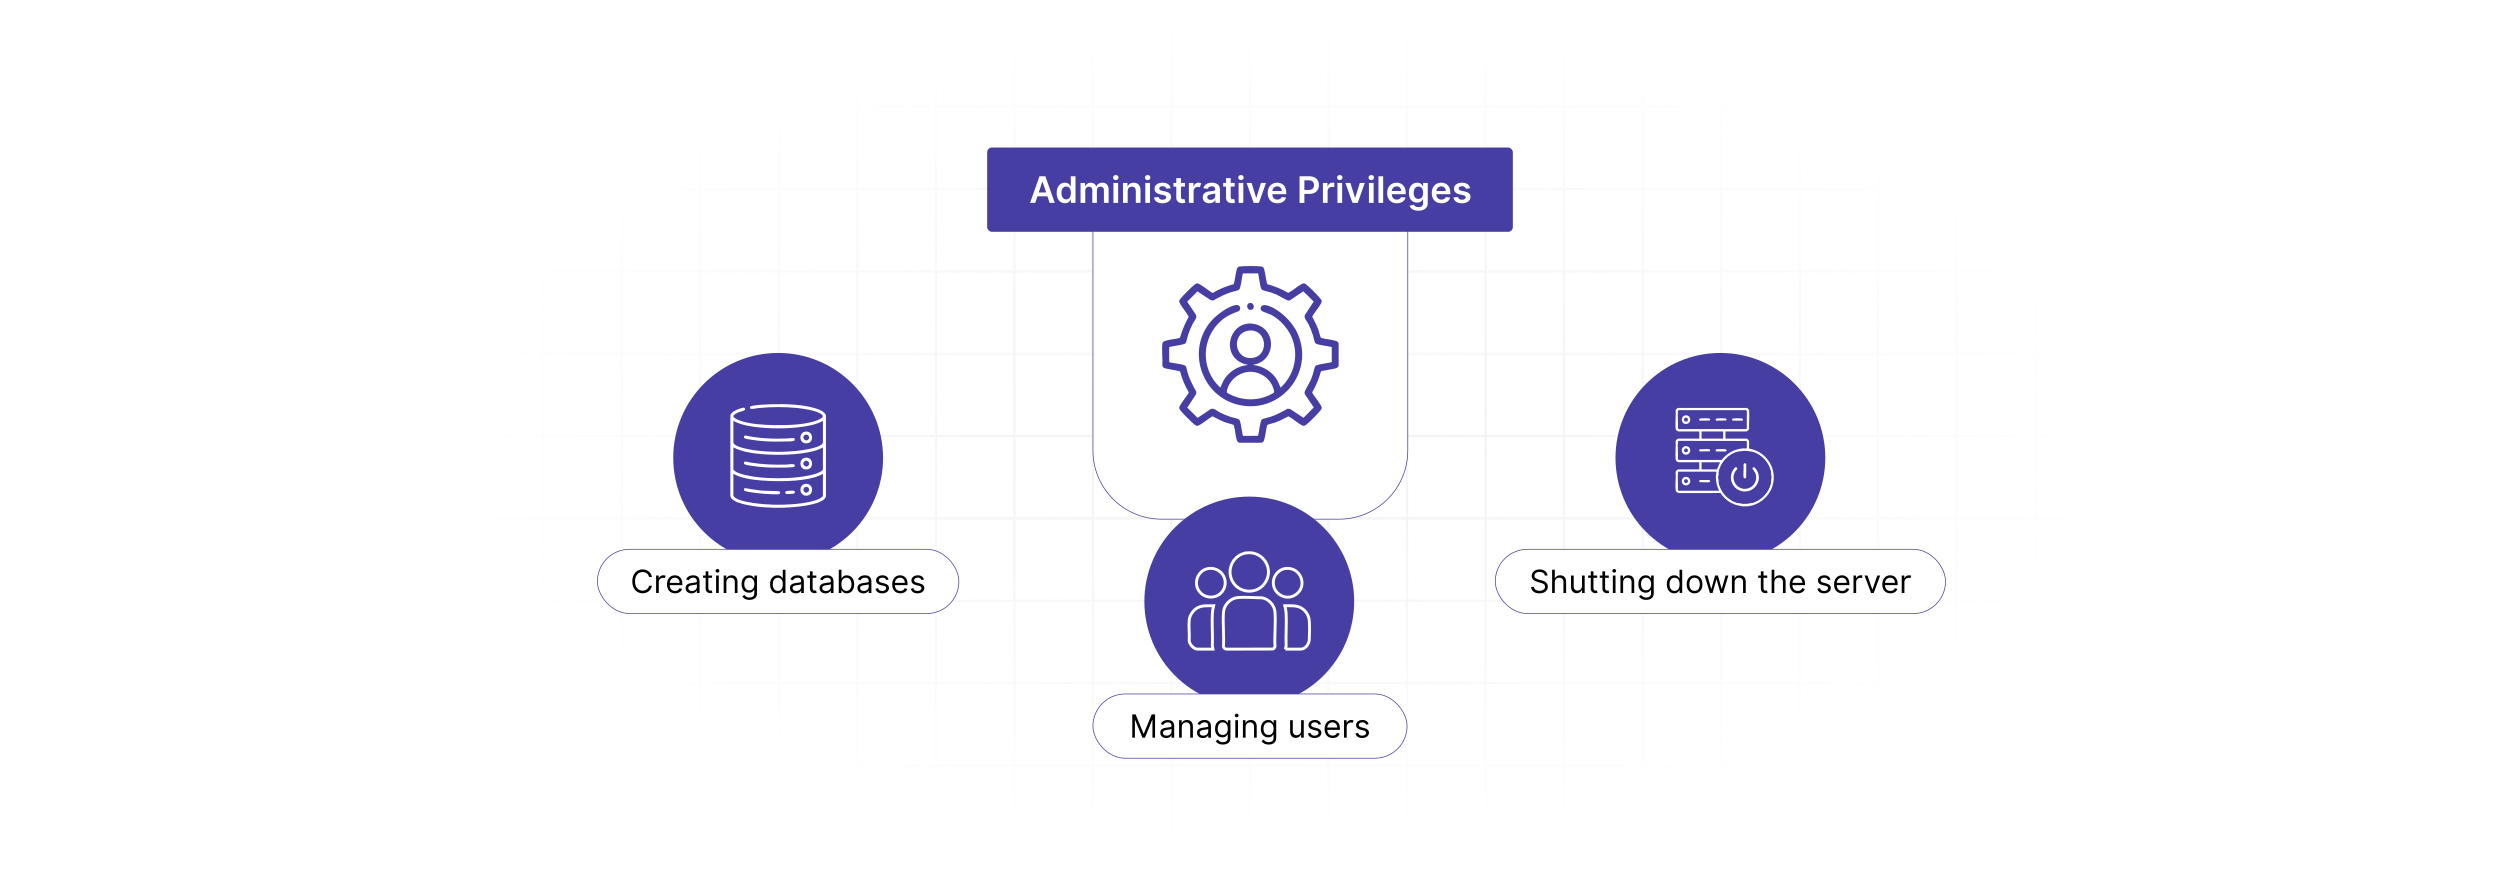 <?xml version="1.0" encoding="UTF-8"?>
<svg id="Layer_1" data-name="Layer 1" xmlns="http://www.w3.org/2000/svg" xmlns:xlink="http://www.w3.org/1999/xlink" viewBox="0 0 860 300">
  <defs>
    <filter id="luminosity-invert" x="39.647" y="-.272" width="782.115" height="300.272" color-interpolation-filters="sRGB" filterUnits="userSpaceOnUse">
      <feColorMatrix result="cm" values="-1 0 0 0 1 0 -1 0 0 1 0 0 -1 0 1 0 0 0 1 0"/>
    </filter>
    <radialGradient id="radial-gradient" cx="439.235" cy="148.479" fx="439.235" fy="148.479" r="298.487" gradientTransform="translate(0 74.962) scale(1 .495)" gradientUnits="userSpaceOnUse">
      <stop offset=".123" stop-color="#000" stop-opacity=".95"/>
      <stop offset="1" stop-color="#000" stop-opacity="0"/>
    </radialGradient>
    <mask id="mask" x="39.647" y="-.272" width="782.115" height="300.272" maskUnits="userSpaceOnUse">
      <g filter="url(#luminosity-invert)">
        <rect x="39.647" y="-.272" width="782.115" height="300.272" fill="url(#radial-gradient)"/>
      </g>
    </mask>
  </defs>
  <rect x="0" y="0" width="860" height="300" fill="#fff"/>
  <g mask="url(#mask)">
    <g opacity=".4">
      <path d="M808.41,291.922H51.59V8.078h756.819v283.845ZM52.09,291.422h755.819V8.578H52.09v282.845Z" fill="#e6e6e6" stroke="#d6d6d6" stroke-miterlimit="10" stroke-width=".25"/>
      <rect x="51.84" y="36.413" width="756.319" height=".5" fill="#e6e6e6" stroke="#d6d6d6" stroke-miterlimit="10" stroke-width=".25"/>
      <rect x="51.84" y="64.747" width="756.319" height=".5" fill="#e6e6e6" stroke="#d6d6d6" stroke-miterlimit="10" stroke-width=".25"/>
      <rect x="51.84" y="93.082" width="756.319" height=".5" fill="#e6e6e6" stroke="#d6d6d6" stroke-miterlimit="10" stroke-width=".25"/>
      <rect x="51.84" y="121.415" width="756.319" height=".5" fill="none" stroke="#d6d6d6" stroke-miterlimit="10" stroke-width=".25"/>
      <rect x="51.84" y="149.75" width="756.319" height=".5" fill="#e6e6e6" stroke="#d6d6d6" stroke-miterlimit="10" stroke-width=".25"/>
      <rect x="51.84" y="178.084" width="756.319" height=".5" fill="#e6e6e6" stroke="#d6d6d6" stroke-miterlimit="10" stroke-width=".25"/>
      <rect x="51.84" y="206.418" width="756.319" height=".5" fill="#e6e6e6" stroke="#d6d6d6" stroke-miterlimit="10" stroke-width=".25"/>
      <rect x="51.84" y="234.753" width="756.319" height=".5" fill="#e6e6e6" stroke="#d6d6d6" stroke-miterlimit="10" stroke-width=".25"/>
      <rect x="51.84" y="263.087" width="756.319" height=".5" fill="#e6e6e6" stroke="#d6d6d6" stroke-miterlimit="10" stroke-width=".25"/>
      <rect x="780.898" y="8.328" width=".5" height="283.345" fill="#e6e6e6" stroke="#d6d6d6" stroke-miterlimit="10" stroke-width=".25"/>
      <rect x="753.887" y="8.328" width=".5" height="283.345" fill="#e6e6e6" stroke="#d6d6d6" stroke-miterlimit="10" stroke-width=".25"/>
      <rect x="726.875" y="8.328" width=".5" height="283.345" fill="#e6e6e6" stroke="#d6d6d6" stroke-miterlimit="10" stroke-width=".25"/>
      <rect x="699.864" y="8.328" width=".5" height="283.345" fill="#e6e6e6" stroke="#d6d6d6" stroke-miterlimit="10" stroke-width=".25"/>
      <rect x="672.852" y="8.328" width=".5" height="283.345" fill="#e6e6e6" stroke="#d6d6d6" stroke-miterlimit="10" stroke-width=".25"/>
      <rect x="645.841" y="8.328" width=".5" height="283.345" fill="#e6e6e6" stroke="#d6d6d6" stroke-miterlimit="10" stroke-width=".25"/>
      <rect x="618.83" y="8.328" width=".5" height="283.345" fill="#e6e6e6" stroke="#d6d6d6" stroke-miterlimit="10" stroke-width=".25"/>
      <rect x="591.818" y="8.328" width=".5" height="283.345" fill="#e6e6e6" stroke="#d6d6d6" stroke-miterlimit="10" stroke-width=".25"/>
      <rect x="564.807" y="8.328" width=".5" height="283.345" fill="#e6e6e6" stroke="#d6d6d6" stroke-miterlimit="10" stroke-width=".25"/>
      <rect x="537.795" y="8.328" width=".5" height="283.345" fill="#e6e6e6" stroke="#d6d6d6" stroke-miterlimit="10" stroke-width=".25"/>
      <rect x="510.784" y="8.328" width=".5" height="283.345" fill="#e6e6e6" stroke="#d6d6d6" stroke-miterlimit="10" stroke-width=".25"/>
      <rect x="483.772" y="8.328" width=".5" height="283.345" fill="#e6e6e6" stroke="#d6d6d6" stroke-miterlimit="10" stroke-width=".25"/>
      <rect x="456.761" y="8.328" width=".5" height="283.345" fill="#e6e6e6" stroke="#d6d6d6" stroke-miterlimit="10" stroke-width=".25"/>
      <rect x="429.75" y="8.328" width=".5" height="283.345" fill="#e6e6e6" stroke="#d6d6d6" stroke-miterlimit="10" stroke-width=".25"/>
      <rect x="402.738" y="8.328" width=".5" height="283.345" fill="#e6e6e6" stroke="#d6d6d6" stroke-miterlimit="10" stroke-width=".25"/>
      <rect x="375.727" y="8.328" width=".5" height="283.345" fill="#e6e6e6" stroke="#d6d6d6" stroke-miterlimit="10" stroke-width=".25"/>
      <rect x="348.716" y="8.328" width=".5" height="283.345" fill="#e6e6e6" stroke="#d6d6d6" stroke-miterlimit="10" stroke-width=".25"/>
      <rect x="321.704" y="8.328" width=".5" height="283.345" fill="#e6e6e6" stroke="#d6d6d6" stroke-miterlimit="10" stroke-width=".25"/>
      <rect x="294.693" y="8.328" width=".5" height="283.345" fill="#e6e6e6" stroke="#d6d6d6" stroke-miterlimit="10" stroke-width=".25"/>
      <rect x="267.682" y="8.328" width=".5" height="283.345" fill="#e6e6e6" stroke="#d6d6d6" stroke-miterlimit="10" stroke-width=".25"/>
      <rect x="240.67" y="8.328" width=".5" height="283.345" fill="#e6e6e6" stroke="#d6d6d6" stroke-miterlimit="10" stroke-width=".25"/>
      <rect x="213.659" y="8.328" width=".5" height="283.345" fill="#e6e6e6" stroke="#d6d6d6" stroke-miterlimit="10" stroke-width=".25"/>
      <rect x="186.648" y="8.328" width=".5" height="283.345" fill="#e6e6e6" stroke="#d6d6d6" stroke-miterlimit="10" stroke-width=".25"/>
      <rect x="159.636" y="8.328" width=".5" height="283.345" fill="#e6e6e6" stroke="#d6d6d6" stroke-miterlimit="10" stroke-width=".25"/>
      <rect x="132.625" y="8.328" width=".5" height="283.345" fill="#e6e6e6" stroke="#d6d6d6" stroke-miterlimit="10" stroke-width=".25"/>
      <rect x="105.613" y="8.328" width=".5" height="283.345" fill="#e6e6e6" stroke="#d6d6d6" stroke-miterlimit="10" stroke-width=".25"/>
      <rect x="78.602" y="8.328" width=".5" height="283.345" fill="#e6e6e6" stroke="#d6d6d6" stroke-miterlimit="10" stroke-width=".25"/>
    </g>
  </g>
  <path d="M375.977,65.247h108.295v89.766c0,13.01-10.562,23.572-23.572,23.572h-61.151c-13.01,0-23.572-10.562-23.572-23.572v-89.766h0Z" fill="#fff" stroke="#463ea2" stroke-miterlimit="10" stroke-width=".25"/>
  <g>
    <path d="M426.252,152.304c-.088-.17-.332-.167-.439-.273-.703-.698-.948-4.336-1.316-5.494-.053-.165-.042-.267-.208-.384-.249-.175-2.111-.615-2.63-.805-1.591-.583-3.063-1.379-4.571-2.139-1.469.812-2.865,2.103-4.306,2.913-.792.445-1.042.563-1.815-.033-1.067-.822-4-3.784-4.858-4.856-.736-.921-.503-1.178.047-2.091.795-1.321,1.881-2.618,2.712-3.932l.038-.317c-1.332-2.218-2.282-4.613-2.97-7.108-.184-.213-4.452-.843-5.184-1.095-.453-.155-.782-.405-.891-.886.112-2.349-.245-5.01-.035-7.322.067-.739.325-1.011,1.018-1.233,1.536-.492,3.454-.566,5.032-1.01.781-2.521,1.694-4.977,3.053-7.247-.744-1.521-2.088-2.92-2.912-4.386-.445-.792-.563-1.042.033-1.815.822-1.067,3.785-4,4.857-4.857.921-.736,1.178-.503,2.092.047,1.321.795,2.619,1.88,3.933,2.711l.318.038c2.218-1.335,4.615-2.277,7.109-2.969.283-.288.805-4.423,1.125-5.271.223-.59.555-.78,1.177-.837,1.667-.152,5.479-.179,7.117.003.66.073.924.411,1.118,1.015.251.782.818,4.834,1.069,5.09,2.529.686,4.928,1.68,7.189,2.993,1.522-.744,2.921-2.088,4.387-2.912.792-.445,1.042-.562,1.815.033,1.066.821,4.002,3.785,4.858,4.856.641.802.573,1.019.092,1.875-.81,1.441-2.101,2.837-2.913,4.306.76,1.507,1.556,2.979,2.14,4.57.19.519.63,2.381.806,2.63.117.167.219.156.384.208,1.213.386,4.718.585,5.495,1.316.105.098.103.354.273.439v7.818c-.245.415-.443.635-.919.799-.812.28-4.913.828-5.184,1.095-.676,2.495-1.643,4.889-2.97,7.108l.038.317c.831,1.314,1.916,2.611,2.712,3.932.55.913.783,1.171.047,2.091-.857,1.072-3.791,4.034-4.858,4.856-.773.596-1.023.478-1.815.033-1.441-.81-2.838-2.101-4.307-2.913-1.514.751-2.977,1.555-4.57,2.14-.519.19-2.381.63-2.63.805-.167.117-.156.219-.208.384-.369,1.158-.614,4.796-1.316,5.494-.107.106-.351.103-.439.273h-7.819ZM432.757,94.038h-5.189c-.396,1.057-.623,4.967-1.322,5.608-.393.361-2.174.653-2.808.864-2.172.723-4.057,1.722-6.038,2.847l-.829-.066-4.655-3.051-3.524,3.557,3.034,4.521c.489,1.1-.707,2.205-1.187,3.159-.609,1.21-1.121,2.495-1.55,3.78-.227.681-.518,2.554-.992,2.917-.691.531-5.426,1-5.5,1.273l.019,5.128c1.057.396,4.968.622,5.609,1.321.347.378.652,2.174.864,2.808.727,2.179,1.727,4.045,2.848,6.037l-.066.829-3.052,4.654,3.558,3.523,4.521-3.033c1.1-.489,2.206.707,3.16,1.187,1.197.603,2.509,1.126,3.781,1.55.679.226,2.544.505,2.918.992.531.691,1,5.425,1.273,5.499l5.128-.019c.396-1.057.623-4.967,1.322-5.608.393-.361,2.174-.653,2.808-.864,2.18-.726,4.046-1.727,6.038-2.847l.829.066,4.655,3.051,3.524-3.557-3.034-4.521c-.119-.173-.149-.368-.148-.574.001-.664,1.806-3.496,2.201-4.444.245-.588.481-1.31.685-1.921.226-.679.505-2.544.992-2.917.691-.531,5.426-1,5.5-1.273l-.013-5.134c-1.038-.328-5.011-.657-5.615-1.315-.361-.393-.653-2.174-.864-2.808-.425-1.277-.945-2.579-1.55-3.78-.448-.889-1.626-2.06-1.232-3.085l3.052-4.654-3.558-3.523-4.521,3.033c-.173.119-.369.149-.575.148-.634-.001-3.517-1.814-4.445-2.201-.588-.245-1.31-.481-1.922-.684-.679-.226-2.544-.505-2.918-.992-.579-.754-.966-5.271-1.212-5.48Z" fill="#463ea2"/>
    <path d="M429.332,125.533l-1.72-.47c-8.364-3.352-4.131-16.017,4.654-13.418,6.436,1.904,6.658,11.062.446,13.418l-1.72.47c3.532.368,6.748,2.328,8.472,5.448.422.764.668,1.595,1.064,2.369,5.645-5.172,6.707-13.715,2.288-20.053-1.375-1.973-3.335-3.819-5.467-4.958-.645-.344-3.091-1.149-3.331-1.408-.895-.965-.05-2.213,1.362-1.953,3.98.734,8.588,5.154,10.44,8.632,7.137,13.407-4.651,28.872-19.454,25.728-12.909-2.742-18.433-18.663-9.826-28.784,1.755-2.064,5.794-5.173,8.495-5.601,1.419-.225,2.043.941,1.21,2.038-2.173.795-4.189,1.632-5.973,3.149-7.113,6.048-7.37,16.91-.477,23.21.396-.774.642-1.605,1.064-2.369,1.724-3.12,4.94-5.079,8.472-5.448ZM429.661,113.723c-6.082.663-5.237,9.817.795,9.441,6.318-.395,5.522-10.129-.795-9.441ZM429.308,127.938c-3.126.318-5.988,2.591-6.999,5.558-.122.357-.433,1.304-.203,1.572.18.21,1.585.879,1.934,1.029,3.806,1.639,8.076,1.721,11.925.155.323-.132,2.143-1.014,2.263-1.174.212-.283-.052-1.043-.162-1.396-1.151-3.688-4.907-6.136-8.758-5.744Z" fill="#463ea2"/>
    <path d="M429.894,104.233c1.503-.305,2.022,1.998.538,2.326-1.531.339-1.997-2.03-.538-2.326Z" fill="#463ea2"/>
  </g>
  <circle cx="429.75" cy="206.918" r="36.087" fill="#463ea2"/>
  <circle cx="591.818" cy="157.502" r="36.087" fill="#463ea2"/>
  <circle cx="267.682" cy="157.502" r="36.087" fill="#463ea2"/>
  <g>
    <rect x="375.978" y="238.727" width="108.045" height="22.102" rx="11.051" ry="11.051" fill="#fff" stroke="#463ea2" stroke-miterlimit="10" stroke-width=".25"/>
    <g>
      <path d="M390.656,245.75l2.719,6.641h.094l2.719-6.641h1.156v8h-.906v-6.078h-.078l-2.5,6.078h-.875l-2.5-6.078h-.078v6.078h-.906v-8h1.156Z"/>
      <path d="M399.125,252.047c0-1.375,1.215-1.621,2.328-1.766,1.094-.141,1.547-.102,1.547-.547v-.031c0-.769-.418-1.219-1.266-1.219-.879,0-1.359.469-1.562.906l-.875-.312c.469-1.094,1.5-1.406,2.406-1.406.766,0,2.219.219,2.219,2.125v3.953h-.922v-.812h-.047c-.188.391-.734.953-1.781.953-1.141,0-2.047-.672-2.047-1.844ZM403,251.578v-.844c-.156.188-1.203.297-1.594.344-.719.094-1.359.312-1.359,1.016,0,.641.531.969,1.266.969,1.094,0,1.688-.734,1.688-1.484Z"/>
      <path d="M406.531,253.75h-.922v-6h.891v.938h.078c.281-.609.844-1.016,1.75-1.016,1.215,0,2.031.734,2.031,2.266v3.812h-.922v-3.75c0-.941-.519-1.5-1.375-1.5-.883,0-1.531.594-1.531,1.641v3.609Z"/>
      <path d="M411.766,252.047c0-1.375,1.215-1.621,2.328-1.766,1.094-.141,1.547-.102,1.547-.547v-.031c0-.769-.418-1.219-1.266-1.219-.879,0-1.359.469-1.562.906l-.875-.312c.469-1.094,1.5-1.406,2.406-1.406.766,0,2.219.219,2.219,2.125v3.953h-.922v-.812h-.047c-.188.391-.734.953-1.781.953-1.141,0-2.047-.672-2.047-1.844ZM415.641,251.578v-.844c-.156.188-1.203.297-1.594.344-.719.094-1.359.312-1.359,1.016,0,.641.531.969,1.266.969,1.094,0,1.688-.734,1.688-1.484Z"/>
      <path d="M418.219,254.922l.734-.516c.246.332.629.906,1.719.906.969,0,1.672-.453,1.672-1.453v-1.219h-.078c-.203.328-.578,1.016-1.75,1.016-1.453,0-2.547-1.062-2.547-2.938,0-1.844,1.047-3.047,2.562-3.047,1.172,0,1.547.719,1.75,1.031h.094v-.953h.891v6.172c0,1.547-1.156,2.203-2.594,2.203-1.34,0-2.078-.574-2.453-1.203ZM422.36,250.703c0-1.297-.594-2.203-1.719-2.203-1.172,0-1.75.984-1.75,2.203,0,1.25.594,2.125,1.75,2.125,1.109,0,1.719-.797,1.719-2.125Z"/>
      <path d="M424.766,246.125c0-.344.297-.625.656-.625s.656.281.656.625-.297.625-.656.625-.656-.281-.656-.625ZM424.953,247.75h.922v6h-.922v-6Z"/>
      <path d="M428.485,253.75h-.922v-6h.891v.938h.078c.281-.609.844-1.016,1.75-1.016,1.215,0,2.031.734,2.031,2.266v3.812h-.922v-3.75c0-.941-.519-1.5-1.375-1.5-.883,0-1.531.594-1.531,1.641v3.609Z"/>
      <path d="M433.969,254.922l.734-.516c.246.332.629.906,1.719.906.969,0,1.672-.453,1.672-1.453v-1.219h-.078c-.203.328-.578,1.016-1.75,1.016-1.453,0-2.547-1.062-2.547-2.938,0-1.844,1.047-3.047,2.562-3.047,1.172,0,1.547.719,1.75,1.031h.094v-.953h.891v6.172c0,1.547-1.156,2.203-2.594,2.203-1.34,0-2.078-.574-2.453-1.203ZM438.11,250.703c0-1.297-.594-2.203-1.719-2.203-1.172,0-1.75.984-1.75,2.203,0,1.25.594,2.125,1.75,2.125,1.109,0,1.719-.797,1.719-2.125Z"/>
      <path d="M447.578,247.75h.922v6h-.922v-1.016h-.062c-.281.609-.875,1.094-1.781,1.094-1.125,0-1.938-.734-1.938-2.266v-3.812h.922v3.75c0,.875.547,1.438,1.312,1.438.688,0,1.547-.516,1.547-1.641v-3.547Z"/>
      <path d="M453.61,249.328c-.16-.414-.492-.859-1.297-.859-.734,0-1.281.375-1.281.891,0,.461.32.699,1.031.875l.891.219c1.07.262,1.594.789,1.594,1.625,0,1.035-.949,1.797-2.344,1.797-1.227,0-2.066-.543-2.281-1.562l.875-.219c.164.644.637.969,1.391.969.859,0,1.406-.422,1.406-.938,0-.414-.285-.703-.891-.844l-1-.234c-1.102-.258-1.594-.812-1.594-1.641,0-1.016.938-1.734,2.203-1.734,1.188,0,1.836.57,2.125,1.422l-.828.234Z"/>
      <path d="M455.656,250.797c0-1.844,1.078-3.125,2.703-3.125,1.25,0,2.578.766,2.578,3v.391h-4.356c.043,1.285.789,1.984,1.871,1.984.723,0,1.266-.312,1.5-.938l.891.25c-.281.906-1.172,1.516-2.391,1.516-1.734,0-2.797-1.234-2.797-3.078ZM460,250.265c0-1.016-.641-1.766-1.641-1.766-1.055,0-1.715.832-1.777,1.766h3.418Z"/>
      <path d="M462.344,247.75h.891v.906h.062c.215-.594.836-1,1.562-1,.332,0,.578.086.766.219l-.312.781c-.129-.066-.301-.109-.531-.109-.875,0-1.516.598-1.516,1.406v3.797h-.922v-6Z"/>
      <path d="M469.985,249.328c-.16-.414-.492-.859-1.297-.859-.734,0-1.281.375-1.281.891,0,.461.32.699,1.031.875l.891.219c1.07.262,1.594.789,1.594,1.625,0,1.035-.949,1.797-2.344,1.797-1.227,0-2.066-.543-2.281-1.562l.875-.219c.164.644.637.969,1.391.969.859,0,1.406-.422,1.406-.938,0-.414-.285-.703-.891-.844l-1-.234c-1.102-.258-1.594-.812-1.594-1.641,0-1.016.938-1.734,2.203-1.734,1.188,0,1.836.57,2.125,1.422l-.828.234Z"/>
    </g>
  </g>
  <g>
    <rect x="205.51" y="188.96" width="124.344" height="22.102" rx="11.051" ry="11.051" fill="#fff" stroke="#463ea2" stroke-miterlimit="10" stroke-width=".25"/>
    <g>
      <path d="M223.291,198.483c-.234-1.109-1.188-1.703-2.25-1.703-1.453,0-2.594,1.125-2.594,3.203s1.141,3.203,2.594,3.203c1.062,0,2.016-.594,2.25-1.703h.969c-.297,1.641-1.609,2.609-3.219,2.609-2.047,0-3.531-1.578-3.531-4.109s1.484-4.109,3.531-4.109c1.609,0,2.922.969,3.219,2.609h-.969Z"/>
      <path d="M225.697,197.983h.891v.906h.062c.215-.594.836-1,1.562-1,.332,0,.578.086.766.219l-.312.781c-.129-.066-.301-.109-.531-.109-.875,0-1.516.598-1.516,1.406v3.797h-.922v-6Z"/>
      <path d="M229.447,201.029c0-1.844,1.078-3.125,2.703-3.125,1.25,0,2.578.766,2.578,3v.391h-4.356c.043,1.285.789,1.984,1.871,1.984.723,0,1.266-.312,1.5-.938l.891.25c-.281.906-1.172,1.516-2.391,1.516-1.734,0-2.797-1.234-2.797-3.078ZM233.791,200.498c0-1.016-.641-1.766-1.641-1.766-1.055,0-1.715.832-1.777,1.766h3.418Z"/>
      <path d="M235.854,202.279c0-1.375,1.215-1.621,2.328-1.766,1.094-.141,1.547-.102,1.547-.547v-.031c0-.769-.418-1.219-1.266-1.219-.879,0-1.359.469-1.562.906l-.875-.312c.469-1.094,1.5-1.406,2.406-1.406.766,0,2.219.219,2.219,2.125v3.953h-.922v-.812h-.047c-.188.391-.734.953-1.781.953-1.141,0-2.047-.672-2.047-1.844ZM239.729,201.811v-.844c-.156.188-1.203.297-1.594.344-.719.094-1.359.312-1.359,1.016,0,.641.531.969,1.266.969,1.094,0,1.688-.734,1.688-1.484Z"/>
      <path d="M244.947,198.764h-1.281v3.5c0,.781.391.906.797.906.203,0,.328-.031.406-.047l.188.828c-.125.047-.344.109-.688.109-.781,0-1.625-.5-1.625-1.547v-3.75h-.906v-.781h.906v-1.438h.922v1.438h1.281v.781Z"/>
      <path d="M246.151,196.358c0-.344.297-.625.656-.625s.656.281.656.625-.297.625-.656.625-.656-.281-.656-.625ZM246.338,197.983h.922v6h-.922v-6Z"/>
      <path d="M249.869,203.983h-.922v-6h.891v.938h.078c.281-.609.844-1.016,1.75-1.016,1.215,0,2.031.734,2.031,2.266v3.812h-.922v-3.75c0-.941-.519-1.5-1.375-1.5-.883,0-1.531.594-1.531,1.641v3.609Z"/>
      <path d="M255.354,205.154l.734-.516c.246.332.629.906,1.719.906.969,0,1.672-.453,1.672-1.453v-1.219h-.078c-.203.328-.578,1.016-1.75,1.016-1.453,0-2.547-1.062-2.547-2.938,0-1.844,1.047-3.047,2.562-3.047,1.172,0,1.547.719,1.75,1.031h.094v-.953h.891v6.172c0,1.547-1.156,2.203-2.594,2.203-1.34,0-2.078-.574-2.453-1.203ZM259.494,200.936c0-1.297-.594-2.203-1.719-2.203-1.172,0-1.75.984-1.75,2.203,0,1.25.594,2.125,1.75,2.125,1.109,0,1.719-.797,1.719-2.125Z"/>
      <path d="M264.901,200.998c0-1.891,1.047-3.094,2.562-3.094,1.172,0,1.531.719,1.734,1.031h.078v-2.953h.922v8h-.891v-.922h-.109c-.203.328-.594,1.047-1.75,1.047-1.5,0-2.547-1.203-2.547-3.109ZM269.291,200.983c0-1.344-.594-2.25-1.719-2.25-1.172,0-1.75.984-1.75,2.25,0,1.281.594,2.297,1.75,2.297,1.109,0,1.719-.938,1.719-2.297Z"/>
      <path d="M271.729,202.279c0-1.375,1.215-1.621,2.328-1.766,1.094-.141,1.547-.102,1.547-.547v-.031c0-.769-.418-1.219-1.266-1.219-.879,0-1.359.469-1.562.906l-.875-.312c.469-1.094,1.5-1.406,2.406-1.406.766,0,2.219.219,2.219,2.125v3.953h-.922v-.812h-.047c-.188.391-.734.953-1.781.953-1.141,0-2.047-.672-2.047-1.844ZM275.604,201.811v-.844c-.156.188-1.203.297-1.594.344-.719.094-1.359.312-1.359,1.016,0,.641.531.969,1.266.969,1.094,0,1.688-.734,1.688-1.484Z"/>
      <path d="M280.822,198.764h-1.281v3.5c0,.781.391.906.797.906.203,0,.328-.031.406-.047l.188.828c-.125.047-.344.109-.688.109-.781,0-1.625-.5-1.625-1.547v-3.75h-.906v-.781h.906v-1.438h.922v1.438h1.281v.781Z"/>
      <path d="M281.932,202.279c0-1.375,1.215-1.621,2.328-1.766,1.094-.141,1.547-.102,1.547-.547v-.031c0-.769-.418-1.219-1.266-1.219-.879,0-1.359.469-1.562.906l-.875-.312c.469-1.094,1.5-1.406,2.406-1.406.766,0,2.219.219,2.219,2.125v3.953h-.922v-.812h-.047c-.188.391-.734.953-1.781.953-1.141,0-2.047-.672-2.047-1.844ZM285.807,201.811v-.844c-.156.188-1.203.297-1.594.344-.719.094-1.359.312-1.359,1.016,0,.641.531.969,1.266.969,1.094,0,1.688-.734,1.688-1.484Z"/>
      <path d="M288.541,195.983h.922v2.953h.078c.203-.312.562-1.031,1.734-1.031,1.516,0,2.562,1.203,2.562,3.094,0,1.906-1.047,3.109-2.547,3.109-1.156,0-1.547-.719-1.75-1.047h-.109v.922h-.891v-8ZM291.166,203.279c1.156,0,1.75-1.016,1.75-2.297,0-1.266-.578-2.25-1.75-2.25-1.125,0-1.719.906-1.719,2.25,0,1.359.609,2.297,1.719,2.297Z"/>
      <path d="M294.963,202.279c0-1.375,1.215-1.621,2.328-1.766,1.094-.141,1.547-.102,1.547-.547v-.031c0-.769-.418-1.219-1.266-1.219-.879,0-1.359.469-1.562.906l-.875-.312c.469-1.094,1.5-1.406,2.406-1.406.766,0,2.219.219,2.219,2.125v3.953h-.922v-.812h-.047c-.188.391-.734.953-1.781.953-1.141,0-2.047-.672-2.047-1.844ZM298.838,201.811v-.844c-.156.188-1.203.297-1.594.344-.719.094-1.359.312-1.359,1.016,0,.641.531.969,1.266.969,1.094,0,1.688-.734,1.688-1.484Z"/>
      <path d="M304.869,199.561c-.16-.414-.492-.859-1.297-.859-.734,0-1.281.375-1.281.891,0,.461.32.699,1.031.875l.891.219c1.07.262,1.594.789,1.594,1.625,0,1.035-.949,1.797-2.344,1.797-1.227,0-2.066-.543-2.281-1.562l.875-.219c.164.644.637.969,1.391.969.859,0,1.406-.422,1.406-.938,0-.414-.285-.703-.891-.844l-1-.234c-1.102-.258-1.594-.812-1.594-1.641,0-1.016.938-1.734,2.203-1.734,1.188,0,1.836.57,2.125,1.422l-.828.234Z"/>
      <path d="M306.916,201.029c0-1.844,1.078-3.125,2.703-3.125,1.25,0,2.578.766,2.578,3v.391h-4.356c.043,1.285.789,1.984,1.871,1.984.723,0,1.266-.312,1.5-.938l.891.25c-.281.906-1.172,1.516-2.391,1.516-1.734,0-2.797-1.234-2.797-3.078ZM311.26,200.498c0-1.016-.641-1.766-1.641-1.766-1.055,0-1.715.832-1.777,1.766h3.418Z"/>
      <path d="M317.026,199.561c-.16-.414-.492-.859-1.297-.859-.734,0-1.281.375-1.281.891,0,.461.32.699,1.031.875l.891.219c1.07.262,1.594.789,1.594,1.625,0,1.035-.949,1.797-2.344,1.797-1.227,0-2.066-.543-2.281-1.562l.875-.219c.164.644.637.969,1.391.969.859,0,1.406-.422,1.406-.938,0-.414-.285-.703-.891-.844l-1-.234c-1.102-.258-1.594-.812-1.594-1.641,0-1.016.938-1.734,2.203-1.734,1.188,0,1.836.57,2.125,1.422l-.828.234Z"/>
    </g>
  </g>
  <g>
    <rect x="514.379" y="188.96" width="154.878" height="22.102" rx="11.051" ry="11.051" fill="#fff" stroke="#463ea2" stroke-miterlimit="10" stroke-width=".25"/>
    <g>
      <path d="M529.615,196.733c-1.062,0-1.766.562-1.766,1.328,0,.859.953,1.172,1.547,1.328l.812.219c.828.219,2.25.703,2.25,2.203,0,1.297-1.047,2.312-2.891,2.312-1.719,0-2.781-.891-2.875-2.203h1c.078.906.922,1.328,1.875,1.328,1.109,0,1.953-.578,1.953-1.453,0-.797-.75-1.094-1.594-1.328l-.984-.281c-1.25-.359-2.031-1-2.031-2.078,0-1.344,1.203-2.234,2.734-2.234,1.547,0,2.66.902,2.703,2.109h-.938c-.094-.789-.828-1.25-1.797-1.25Z"/>
      <path d="M534.85,203.983h-.922v-8h.922v2.938h.078c.281-.621.82-1.016,1.766-1.016,1.227,0,2.047.723,2.047,2.266v3.812h-.922v-3.75c0-.953-.523-1.5-1.391-1.5-.91,0-1.578.594-1.578,1.641v3.609Z"/>
      <path d="M544.209,197.983h.922v6h-.922v-1.016h-.062c-.281.609-.875,1.094-1.781,1.094-1.125,0-1.938-.734-1.938-2.266v-3.812h.922v3.75c0,.875.547,1.438,1.312,1.438.688,0,1.547-.516,1.547-1.641v-3.547Z"/>
      <path d="M549.428,198.764h-1.281v3.5c0,.781.391.906.797.906.203,0,.328-.031.406-.047l.188.828c-.125.047-.344.109-.688.109-.781,0-1.625-.5-1.625-1.547v-3.75h-.906v-.781h.906v-1.438h.922v1.438h1.281v.781Z"/>
      <path d="M553.428,198.764h-1.281v3.5c0,.781.391.906.797.906.203,0,.328-.031.406-.047l.188.828c-.125.047-.344.109-.688.109-.781,0-1.625-.5-1.625-1.547v-3.75h-.906v-.781h.906v-1.438h.922v1.438h1.281v.781Z"/>
      <path d="M554.631,196.358c0-.344.297-.625.656-.625s.656.281.656.625-.297.625-.656.625-.656-.281-.656-.625ZM554.818,197.983h.922v6h-.922v-6Z"/>
      <path d="M558.35,203.983h-.922v-6h.891v.938h.078c.281-.609.844-1.016,1.75-1.016,1.215,0,2.031.734,2.031,2.266v3.812h-.922v-3.75c0-.941-.519-1.5-1.375-1.5-.883,0-1.531.594-1.531,1.641v3.609Z"/>
      <path d="M563.834,205.154l.734-.516c.246.332.629.906,1.719.906.969,0,1.672-.453,1.672-1.453v-1.219h-.078c-.203.328-.578,1.016-1.75,1.016-1.453,0-2.547-1.062-2.547-2.938,0-1.844,1.047-3.047,2.562-3.047,1.172,0,1.547.719,1.75,1.031h.094v-.953h.891v6.172c0,1.547-1.156,2.203-2.594,2.203-1.34,0-2.078-.574-2.453-1.203ZM567.975,200.936c0-1.297-.594-2.203-1.719-2.203-1.172,0-1.75.984-1.75,2.203,0,1.25.594,2.125,1.75,2.125,1.109,0,1.719-.797,1.719-2.125Z"/>
      <path d="M573.381,200.998c0-1.891,1.047-3.094,2.562-3.094,1.172,0,1.531.719,1.734,1.031h.078v-2.953h.922v8h-.891v-.922h-.109c-.203.328-.594,1.047-1.75,1.047-1.5,0-2.547-1.203-2.547-3.109ZM577.772,200.983c0-1.344-.594-2.25-1.719-2.25-1.172,0-1.75.984-1.75,2.25,0,1.281.594,2.297,1.75,2.297,1.109,0,1.719-.938,1.719-2.297Z"/>
      <path d="M580.209,201.014c0-1.875,1.094-3.109,2.719-3.109s2.719,1.234,2.719,3.109c0,1.859-1.094,3.094-2.719,3.094s-2.719-1.234-2.719-3.094ZM584.725,201.014c0-1.203-.562-2.281-1.797-2.281s-1.797,1.078-1.797,2.281.562,2.266,1.797,2.266,1.797-1.062,1.797-2.266Z"/>
      <path d="M586.381,197.983h.969l1.297,4.594h.062l1.281-4.594h.984l1.266,4.578h.062l1.297-4.578h.969l-1.828,6h-.906l-1.312-4.609h-.094l-1.312,4.609h-.906l-1.828-6Z"/>
      <path d="M596.709,203.983h-.922v-6h.891v.938h.078c.281-.609.844-1.016,1.75-1.016,1.215,0,2.031.734,2.031,2.266v3.812h-.922v-3.75c0-.941-.519-1.5-1.375-1.5-.883,0-1.531.594-1.531,1.641v3.609Z"/>
      <path d="M607.928,198.764h-1.281v3.5c0,.781.391.906.797.906.203,0,.328-.031.406-.047l.188.828c-.125.047-.344.109-.688.109-.781,0-1.625-.5-1.625-1.547v-3.75h-.906v-.781h.906v-1.438h.922v1.438h1.281v.781Z"/>
      <path d="M610.365,203.983h-.922v-8h.922v2.938h.078c.281-.621.82-1.016,1.766-1.016,1.227,0,2.047.723,2.047,2.266v3.812h-.922v-3.75c0-.953-.523-1.5-1.391-1.5-.91,0-1.578.594-1.578,1.641v3.609Z"/>
      <path d="M615.662,201.029c0-1.844,1.078-3.125,2.703-3.125,1.25,0,2.578.766,2.578,3v.391h-4.356c.043,1.285.789,1.984,1.871,1.984.723,0,1.266-.312,1.5-.938l.891.25c-.281.906-1.172,1.516-2.391,1.516-1.734,0-2.797-1.234-2.797-3.078ZM620.006,200.498c0-1.016-.641-1.766-1.641-1.766-1.055,0-1.715.832-1.777,1.766h3.418Z"/>
      <path d="M628.865,199.561c-.16-.414-.492-.859-1.297-.859-.734,0-1.281.375-1.281.891,0,.461.32.699,1.031.875l.891.219c1.07.262,1.594.789,1.594,1.625,0,1.035-.949,1.797-2.344,1.797-1.227,0-2.066-.543-2.281-1.562l.875-.219c.164.644.637.969,1.391.969.859,0,1.406-.422,1.406-.938,0-.414-.285-.703-.891-.844l-1-.234c-1.102-.258-1.594-.812-1.594-1.641,0-1.016.938-1.734,2.203-1.734,1.188,0,1.836.57,2.125,1.422l-.828.234Z"/>
      <path d="M630.912,201.029c0-1.844,1.078-3.125,2.703-3.125,1.25,0,2.578.766,2.578,3v.391h-4.356c.043,1.285.789,1.984,1.871,1.984.723,0,1.266-.312,1.5-.938l.891.25c-.281.906-1.172,1.516-2.391,1.516-1.734,0-2.797-1.234-2.797-3.078ZM635.256,200.498c0-1.016-.641-1.766-1.641-1.766-1.055,0-1.715.832-1.777,1.766h3.418Z"/>
      <path d="M637.6,197.983h.891v.906h.062c.219-.594.844-1,1.562-1,.137,0,.379.008.484.016v.938c-.062-.016-.316-.062-.562-.062-.875,0-1.516.594-1.516,1.406v3.797h-.922v-6Z"/>
      <path d="M644.568,203.983h-.938l-2.219-6h1l1.656,4.781h.062l1.656-4.781h1l-2.219,6Z"/>
      <path d="M647.506,201.029c0-1.844,1.078-3.125,2.703-3.125,1.25,0,2.578.766,2.578,3v.391h-4.356c.043,1.285.789,1.984,1.871,1.984.723,0,1.266-.312,1.5-.938l.891.25c-.281.906-1.172,1.516-2.391,1.516-1.734,0-2.797-1.234-2.797-3.078ZM651.85,200.498c0-1.016-.641-1.766-1.641-1.766-1.055,0-1.715.832-1.777,1.766h3.418Z"/>
      <path d="M654.193,197.983h.891v.906h.062c.215-.594.836-1,1.562-1,.332,0,.578.086.766.219l-.312.781c-.129-.066-.301-.109-.531-.109-.875,0-1.516.598-1.516,1.406v3.797h-.922v-6Z"/>
    </g>
  </g>
  <g>
    <path d="M265.591,174.643c-3.043-.093-6.342-.394-9.323-1.092-1.431-.335-4.874-1.21-5.032-2.978l.009-27.636c.161-1.18,2.164-2.01,3.163-2.34.363-.12,1.115-.388,1.466-.352.453.046.603.61.209.912-.264.202-1.503.47-1.936.641-.466.184-1.899.828-1.862,1.406.043.674,2.018,1.402,2.593,1.59,3.549,1.16,7.796,1.368,11.517,1.441,4.396.086,11.058-.067,15.106-1.817,1.356-.586,2.362-1.248.579-2.23-1.871-1.031-5.33-1.554-7.475-1.79-4.537-.499-9.245-.466-13.785-.008-.522.053-2.168.41-2.543.242-.523-.235-.267-.881.32-1.001,2.132-.438,4.707-.488,6.893-.561,4.694-.158,10.12.01,14.663,1.285,1.24.348,3.831,1.205,3.974,2.712v27.506c-.013.449-.365.93-.684,1.216-2.376,2.13-10.482,2.757-13.671,2.854-1.35.041-2.83.041-4.18,0ZM283.079,144.776c-1.908,1.114-4.213,1.596-6.386,1.938-4.84.761-10.296.825-15.176.359-3.091-.295-6.499-.793-9.232-2.297v7.623c0,.048.345.414.424.481,1.339,1.142,5.362,1.815,7.145,2.05,4.961.653,10.695.653,15.656,0,1.778-.234,5.811-.912,7.145-2.05.079-.067.424-.433.424-.481v-7.623ZM283.079,153.896c-.284.087-.519.302-.788.431-2.327,1.115-6,1.625-8.583,1.866-3.851.359-8.201.359-12.052,0-3.136-.293-6.587-.809-9.371-2.297v7.623c0,.031.288.355.354.412,1.455,1.268,6.018,1.974,7.973,2.198,4.521.517,9.617.518,14.142,0,1.955-.224,6.518-.929,7.973-2.198.066-.057.354-.381.354-.412v-7.623ZM283.079,163.017c-.351.125-.657.346-.998.499-4.521,2.029-12.289,2.124-17.221,1.938-3.434-.13-7.543-.447-10.78-1.62-.623-.226-1.202-.53-1.794-.818v7.554c0,.086.362.442.454.521,2.167,1.836,10.185,2.427,13.094,2.511,4.277.122,12.143-.168,15.969-2.01.262-.126,1.277-.738,1.277-1.021v-7.554Z" fill="#fff"/>
    <path d="M256.307,167.901c1.8.306,3.596.65,5.418.824,1.814.173,3.576.112,5.367.206.228.012.706.039.901.074.572.104.556,1.05-.486,1.047-2.549-.006-5.191-.168-7.723-.501-.812-.107-2.923-.36-3.578-.672-.481-.229-.39-.828.101-.978Z" fill="#fff"/>
    <path d="M277.142,166.447c2.825-.258,3.006,4.071.189,4.074-2.504.003-2.7-3.845-.189-4.074ZM277.21,167.487c-1.394.201-.892,2.483.553,1.878,1.042-.436.574-2.041-.553-1.878Z" fill="#fff"/>
    <path d="M270.277,169.821c-.033-.03-.137-.263-.145-.313-.081-.519.466-.606.86-.642.499-.046,1.484-.126,1.951-.072.687.079.624.915-.018,1.029-.473.085-1.727.157-2.215.144-.087-.002-.375-.092-.433-.146Z" fill="#fff"/>
    <path d="M256.307,158.783c.296-.064,1.353.248,1.748.313,4.09.676,8.245.844,12.382.721.799-.024,1.715-.234,2.507-.144.462.053.646.499.353.844-.323.379-2.243.163-2.79.344l-2.444-.006c-3.042.059-6.155-.098-9.182-.565-.731-.113-1.907-.251-2.571-.494-.583-.213-.528-.9-.002-1.013Z" fill="#fff"/>
    <path d="M276.999,157.464c3.004-.479,3.271,4.409-.009,4.013-2.147-.259-2.229-3.657.009-4.013ZM276.623,158.793c-.894.888.562,2.346,1.468,1.362.863-.938-.531-2.292-1.468-1.362Z" fill="#fff"/>
    <path d="M273.304,150.853c.27.335.084.807-.366.881-1.063.175-2.389.111-3.478.144-3.598.11-7.22.001-10.788-.569-.633-.101-1.888-.264-2.436-.49-.555-.229-.388-.995.181-1.006,4.725,1.014,9.616,1.214,14.438,1.023.593-.024,1.461-.198,2.022-.146.137.013.338.053.427.164Z" fill="#fff"/>
    <path d="M276.999,148.483c3.004-.479,3.271,4.409-.009,4.013-2.147-.259-2.229-3.657.009-4.013ZM276.623,149.812c-.894.888.562,2.346,1.468,1.362.863-.938-.531-2.292-1.468-1.362Z" fill="#fff"/>
  </g>
  <g>
    <path d="M409.084,213.311c.167-1.722,1.413-3.471,2.927-4.263,1.715-.897,3.615-.618,5.483-.658-.203.852-.403,1.688-.45,2.569-.195,3.668.155,7.506,0,11.193l.226,1.153h-5.321c-1.282,0-2.781-1.643-2.865-2.908.162-2.272-.217-4.849,0-7.085Z" fill="none" stroke="#fff" stroke-miterlimit="10"/>
    <path d="M425.702,205.577c2.66-.272,5.827.08,8.515.075,2.316.469,4.204,2.556,4.379,4.934.28,3.804-.217,7.948-.001,11.787-.05.417-.368.748-.744.895l-15.97.039c-.527-.022-.985-.488-1.005-1.007.218-3.817-.277-7.934.001-11.715.184-2.507,2.317-4.753,4.825-5.009Z" fill="none" stroke="#fff" stroke-miterlimit="10"/>
    <path d="M429.052,190.161c5.375-.506,9.104,5.2,6.401,9.919-2.67,4.662-9.599,4.279-11.758-.644-1.793-4.09.91-8.857,5.357-9.275Z" fill="none" stroke="#fff" stroke-miterlimit="10"/>
    <path d="M442.203,223.304l.226-1.153c-.155-3.686.195-7.524,0-11.193-.047-.881-.247-1.718-.45-2.569,2.057.03,4.096-.269,5.903.909,1.433.934,2.393,2.551,2.51,4.271.126,1.841.12,4.65.001,6.495-.093,1.431-1.31,3.24-2.869,3.24h-5.321Z" fill="none" stroke="#fff" stroke-miterlimit="10"/>
    <path d="M415.84,195.549c4.047-.458,6.947,3.652,5.032,7.28-1.79,3.393-6.732,3.431-8.648.105-1.712-2.972.19-6.997,3.616-7.385Z" fill="none" stroke="#fff" stroke-miterlimit="10"/>
    <path d="M442.26,195.549c5.176-.586,7.7,5.929,3.614,8.916-3.807,2.782-8.967-.872-7.653-5.431.512-1.776,2.185-3.275,4.039-3.485Z" fill="none" stroke="#fff" stroke-miterlimit="10"/>
  </g>
  <g>
    <g>
      <g>
        <path d="M599.449,174.171c-.73-.125-1.458-.23-2.169-.446-2.222-.676-4.168-2.182-5.423-4.123l-14.22.004c-.599-.021-1.152-.407-1.222-1.028-.217-1.907.163-4.208-.001-6.157-.005-.354.567-.958.895-.958h7.248v-2.449h-7.182c-.029,0-.395-.171-.453-.209-.327-.212-.476-.497-.51-.88-.173-1.956.132-4.17.007-6.154.028-.313.612-.898.889-.898h7.248v-2.449h-7.182c-.029,0-.395-.172-.453-.209-.291-.189-.477-.469-.51-.814-.19-1.959.145-4.229.008-6.221.104-.42.461-.73.869-.853h23.54c.514.168.827.492.875,1.044.171,1.935-.128,4.124-.009,6.087.02.379-.636.966-.954.966h-7.182v2.449h7.248c.305,0,.801.557.864.857.095.453-.055,2.432.058,2.59,6.083,1.037,9.905,7.14,7.932,13.086-1.212,3.654-4.76,6.475-8.623,6.767h-1.589ZM577.455,141.089c-.204.096-.23.208-.25.412-.177,1.817.143,3.918.001,5.766l.249.347,23.251-.021.186-.211.017-5.947-.249-.347h-23.205ZM592.764,148.423h-7.413v2.449h7.413v-2.449ZM600.906,154.247v-2.35c0-.018-.16-.161-.2-.197l-23.07-.038c-.31-.004-.404.156-.43.43-.175,1.819.142,3.917.001,5.766-.005.211.182.323.371.357l14.625.004c.155-.03.458-.518.594-.663,2.136-2.274,4.947-3.487,8.109-3.309ZM599.847,155.108c-.868.184-1.483,1.053-1.888,1.786-.695,1.258-1.05,2.728-1.29,4.138l3.178-.165v-5.759ZM600.641,155.108v5.759l3.177.198c-.291-1.456-.612-2.939-1.355-4.237-.402-.702-.997-1.518-1.822-1.72ZM598.126,155.307c-3.558.755-6.373,3.83-6.949,7.413,1.375-.893,3.019-1.26,4.62-1.535.372-2.078.894-4.265,2.329-5.878ZM609.245,162.72c-.52-3.561-3.373-6.638-6.883-7.413,1.362,1.653,1.973,3.792,2.253,5.888,1.604.244,3.268.601,4.63,1.525ZM591.705,159.013h-6.354v2.35l.099.099h5.163l1.092-2.449ZM599.847,161.661l-3.31.198c-.12,1.553-.238,3.134.062,4.671l3.248.227v-5.097ZM600.641,161.661v5.097l3.234-.207c.168-.101.165-3.168.145-3.602-.008-.163-.083-1.027-.132-1.06l-3.247-.228ZM595.677,166.361l-.001-4.369c-.506.14-1.028.215-1.536.35-1.399.372-4.748,1.523-2.03,2.985,1.052.566,2.392.866,3.566,1.034ZM604.745,166.427c.941-.216,1.892-.397,2.796-.745,1.074-.414,2.755-1.265,1.196-2.354-1.124-.785-2.679-1.036-3.992-1.336l0,4.435ZM590.447,162.256h-13.007c-.194,0-.222.285-.234.427-.157,1.841.126,3.9-.001,5.765-.047.131.221.361.301.361h13.867c-.761-1.531-1.15-3.214-1.128-4.934l.201-1.619ZM595.794,167.236c-1.602-.298-3.227-.653-4.618-1.538.57,3.571,3.4,6.656,6.949,7.413-1.423-1.625-1.951-3.796-2.332-5.875ZM602.362,173.111c3.51-.791,6.362-3.847,6.883-7.413-1.367.903-3.029,1.262-4.627,1.528-.285,2.098-.905,4.225-2.256,5.885ZM599.847,167.552l-3.178-.165c.259,1.403.601,2.934,1.313,4.18.411.718,1.026,1.541,1.865,1.743v-5.759ZM600.641,167.552v5.759c2.194-.944,2.713-3.852,3.177-5.957l-3.177.198Z" fill="#fff"/>
        <path d="M579.844,142.879c2.113-.172,2.141,3.129-.02,2.961-1.695-.132-1.737-2.818.02-2.961ZM579.908,143.669c-.843.096-.787,1.489.174,1.376.857-.101.691-1.474-.174-1.376Z" fill="#fff"/>
        <path d="M584.936,143.937c.482-.086,2.387-.079,2.891-.01.442.061.575.347.343.729l-3.381.058c-.381-.074-.377-.683.147-.777Z" fill="#fff"/>
        <path d="M596.255,143.937c.504-.09,2.287-.073,2.823-.008.47.057.638.273.406.722l-.134.065-3.242-.001c-.473-.201-.329-.692.147-.777Z" fill="#fff"/>
        <path d="M590.631,143.939c.54-.082,2.28-.087,2.822-.012.42.059.666.382.342.727l-3.381.061c-.319-.058-.398-.683.216-.776Z" fill="#fff"/>
        <path d="M581.025,156.011c-.691.686-2.051.451-2.391-.507-.453-1.279.633-2.411,1.93-1.93.966.358,1.168,1.735.461,2.438ZM579.481,155.418c.335.366,1.134.162,1.174-.41.069-.982-1.363-1.012-1.334-.064.004.144.063.369.16.475Z" fill="#fff"/>
        <path d="M584.869,154.526c.913.076,2.154-.153,3.027-.01.392.064.487.429.275.731l-3.381.058c-.413-.143-.34-.685.079-.779Z" fill="#fff"/>
        <path d="M590.265,155.225c-.173-.299-.078-.651.286-.708.461-.073,2.51-.073,2.971-0.0.475.075.608.602.135.789-.483-.065-3.187.124-3.392-.081Z" fill="#fff"/>
        <path d="M579.709,164.061c1.01-.145,1.825.571,1.738,1.604-.114,1.363-1.926,1.803-2.678.691-.564-.835-.091-2.146.939-2.295ZM579.841,164.852c-.819.134-.675,1.534.367,1.295.688-.158.574-1.449-.367-1.295Z" fill="#fff"/>
        <path d="M584.802,165.117l3.094-.01c.356.003.523.536.264.719-.324.229-2.805-.025-3.369.07-.39-.143-.346-.598.012-.779Z" fill="#fff"/>
      </g>
      <circle cx="600.237" cy="164.209" r="9.11" fill="#463ea2"/>
    </g>
    <g>
      <path d="M605.053,164.086v.35c-.139,3.12-3.142,5.336-6.182,4.445s-4.405-4.458-2.72-7.165c.143-.229.601-.872.835-.963.379-.147.748.202.611.586-.067.188-.393.473-.532.667-2.09,2.928.598,6.88,4.092,6.039,2.711-.653,3.876-3.935,2.158-6.154-.221-.286-.732-.644-.336-1.039.248-.247.542-.111.751.1.79.798,1.267,2.026,1.323,3.135Z" fill="#fff"/>
      <path d="M600.283,159.341c.248.037.405.243.424.487l-.024,4.321c-.126.606-.878.546-.926-.1-.104-1.396.117-2.912.025-4.322.037-.218.204-.322.4-.387.032.003.068-.005.1,0Z" fill="#fff"/>
    </g>
  </g>
  <g>
    <rect x="339.582" y="50.742" width="180.837" height="29.009" rx="1.65" ry="1.65" fill="#463ea2"/>
    <g>
      <path d="M354.347,69.797l3.224-9.156h2.047l3.228,9.156h-1.77l-.76-2.258h-3.442l-.756,2.258h-1.77ZM359.868,66.207l-1.238-3.688h-.072l-1.238,3.688h2.549Z" fill="#fff"/>
      <path d="M363.49,66.372c0-2.289,1.247-3.532,2.835-3.532,1.211,0,1.717.729,1.962,1.225h.067v-3.425h1.623v9.156h-1.592v-1.082h-.099c-.255.501-.786,1.203-1.967,1.203-1.618,0-2.83-1.283-2.83-3.545ZM368.386,66.363c0-1.333-.572-2.195-1.614-2.195-1.077,0-1.632.916-1.632,2.195,0,1.288.564,2.227,1.632,2.227,1.033,0,1.614-.894,1.614-2.227Z" fill="#fff"/>
      <path d="M371.713,62.93h1.547v1.167h.08c.286-.783.975-1.256,1.895-1.256.926,0,1.592.478,1.855,1.256h.071c.305-.765,1.065-1.256,2.062-1.256,1.261,0,2.146.814,2.146,2.347v4.609h-1.623v-4.359c0-.85-.519-1.234-1.171-1.234-.782,0-1.243.536-1.243,1.31v4.283h-1.587v-4.426c0-.706-.47-1.167-1.153-1.167-.697,0-1.261.572-1.261,1.417v4.176h-1.618v-6.867Z" fill="#fff"/>
      <path d="M382.897,61.079c0-.487.421-.88.94-.88.514,0,.935.393.935.88,0,.483-.421.876-.935.876-.519,0-.94-.394-.94-.876ZM383.023,62.93h1.618v6.867h-1.618v-6.867Z" fill="#fff"/>
      <path d="M387.924,69.797h-1.618v-6.867h1.547v1.167h.08c.312-.765,1.02-1.256,2.048-1.256,1.417,0,2.356.939,2.352,2.584v4.373h-1.618v-4.122c0-.916-.501-1.466-1.337-1.466-.855,0-1.453.572-1.453,1.565v4.024Z" fill="#fff"/>
      <path d="M393.861,61.079c0-.487.421-.88.94-.88.514,0,.935.393.935.88,0,.483-.421.876-.935.876-.519,0-.94-.394-.94-.876ZM393.988,62.93h1.618v6.867h-1.618v-6.867Z" fill="#fff"/>
      <path d="M401.223,64.906c-.126-.452-.519-.858-1.266-.858-.675,0-1.19.322-1.185.787-.005.398.273.639.97.795l1.172.251c1.296.282,1.927.881,1.931,1.86-.004,1.301-1.216,2.191-2.933,2.191-1.685,0-2.745-.747-2.946-2.007l1.578-.152c.139.617.622.939,1.364.939.769,0,1.278-.353,1.278-.823,0-.389-.295-.644-.926-.782l-1.171-.246c-1.319-.273-1.935-.934-1.932-1.935-.004-1.27,1.122-2.083,2.776-2.083,1.609,0,2.539.742,2.763,1.904l-1.475.161Z" fill="#fff"/>
      <path d="M407.615,64.182h-1.355v3.55c0,.653.326.796.733.796.201,0,.384-.041.474-.063l.273,1.266c-.174.058-.491.147-.952.161-1.216.036-2.155-.599-2.146-1.891v-3.818h-.976v-1.252h.976v-1.645h1.618v1.645h1.355v1.252Z" fill="#fff"/>
      <path d="M408.974,62.93h1.568v1.145h.072c.25-.796.902-1.243,1.694-1.243.371,0,.68.098.921.25l-.501,1.341c-.174-.081-.375-.143-.64-.143-.845,0-1.497.613-1.497,1.48v4.037h-1.618v-6.867Z" fill="#fff"/>
      <path d="M413.734,67.87c0-1.547,1.274-1.945,2.606-2.088,1.212-.13,1.699-.152,1.699-.617v-.027c0-.675-.412-1.06-1.163-1.06-.791,0-1.247.402-1.408.872l-1.511-.215c.357-1.252,1.466-1.895,2.91-1.895,1.31,0,2.79.545,2.79,2.36v4.596h-1.556v-.943h-.054c-.295.577-.94,1.082-2.017,1.082-1.31,0-2.298-.715-2.298-2.065ZM418.043,67.334v-.809c-.21.17-1.06.277-1.484.335-.724.103-1.265.362-1.265.984,0,.594.482.903,1.157.903.975,0,1.592-.648,1.592-1.413Z" fill="#fff"/>
      <path d="M424.723,64.182h-1.355v3.55c0,.653.326.796.733.796.201,0,.384-.041.474-.063l.273,1.266c-.174.058-.491.147-.952.161-1.216.036-2.155-.599-2.146-1.891v-3.818h-.976v-1.252h.976v-1.645h1.618v1.645h1.355v1.252Z" fill="#fff"/>
      <path d="M425.954,61.079c0-.487.421-.88.94-.88.514,0,.935.393.935.88,0,.483-.421.876-.935.876-.519,0-.94-.394-.94-.876ZM426.08,62.93h1.618v6.867h-1.618v-6.867Z" fill="#fff"/>
      <path d="M433.052,69.797h-1.788l-2.445-6.867h1.726l1.578,5.101h.071l1.583-5.101h1.722l-2.446,6.867Z" fill="#fff"/>
      <path d="M436.087,66.403c0-2.119,1.283-3.563,3.251-3.563,1.69,0,3.139,1.06,3.139,3.469v.496h-4.784c.014,1.176.706,1.865,1.753,1.865.697,0,1.233-.304,1.452-.885l1.512.17c-.286,1.193-1.386,1.976-2.986,1.976-2.07,0-3.336-1.373-3.336-3.528ZM440.925,65.715c-.009-.934-.635-1.614-1.565-1.614-.966,0-1.614.738-1.663,1.614h3.228Z" fill="#fff"/>
      <path d="M447.048,60.641h3.434c2.106,0,3.228,1.283,3.228,3.031,0,1.762-1.136,3.031-3.25,3.031h-1.753v3.094h-1.658v-9.156ZM450.236,65.34c1.234,0,1.784-.693,1.784-1.667s-.55-1.645-1.793-1.645h-1.52v3.313h1.529Z" fill="#fff"/>
      <path d="M455.083,62.93h1.568v1.145h.072c.25-.796.907-1.243,1.694-1.243.179,0,.434.018.581.044v1.489c-.139-.044-.478-.094-.751-.094-.89,0-1.547.617-1.547,1.489v4.037h-1.618v-6.867Z" fill="#fff"/>
      <path d="M459.953,61.079c0-.487.421-.88.94-.88.514,0,.935.393.935.88,0,.483-.421.876-.935.876-.519,0-.94-.394-.94-.876ZM460.079,62.93h1.618v6.867h-1.618v-6.867Z" fill="#fff"/>
      <path d="M467.051,69.797h-1.788l-2.445-6.867h1.726l1.578,5.101h.071l1.583-5.101h1.722l-2.446,6.867Z" fill="#fff"/>
      <path d="M470.779,61.079c0-.487.421-.88.94-.88.514,0,.935.393.935.88,0,.483-.421.876-.935.876-.519,0-.94-.394-.94-.876ZM470.906,62.93h1.618v6.867h-1.618v-6.867Z" fill="#fff"/>
      <path d="M475.808,69.797h-1.618v-9.156h1.618v9.156Z" fill="#fff"/>
      <path d="M477.177,66.403c0-2.119,1.283-3.563,3.251-3.563,1.69,0,3.139,1.06,3.139,3.469v.496h-4.784c.014,1.176.706,1.865,1.753,1.865.697,0,1.233-.304,1.452-.885l1.512.17c-.286,1.193-1.386,1.976-2.986,1.976-2.07,0-3.336-1.373-3.336-3.528ZM482.015,65.715c-.009-.934-.635-1.614-1.565-1.614-.966,0-1.614.738-1.663,1.614h3.228Z" fill="#fff"/>
      <path d="M484.895,70.78l1.457-.353c.197.376.626.836,1.601.836.921,0,1.592-.415,1.592-1.399v-1.301h-.08c-.251.505-.801,1.136-1.977,1.136-1.583,0-2.83-1.118-2.83-3.358,0-2.258,1.247-3.501,2.835-3.501,1.211,0,1.726.729,1.972,1.225h.089v-1.136h1.597v6.979c0,1.73-1.368,2.58-3.224,2.58-1.748,0-2.736-.773-3.031-1.708ZM489.553,66.332c0-1.301-.572-2.164-1.614-2.164-1.077,0-1.632.916-1.632,2.164,0,1.265.564,2.097,1.632,2.097,1.033,0,1.614-.787,1.614-2.097Z" fill="#fff"/>
      <path d="M492.522,66.403c0-2.119,1.283-3.563,3.251-3.563,1.69,0,3.139,1.06,3.139,3.469v.496h-4.784c.014,1.176.706,1.865,1.753,1.865.697,0,1.233-.304,1.452-.885l1.512.17c-.286,1.193-1.386,1.976-2.986,1.976-2.07,0-3.336-1.373-3.336-3.528ZM497.36,65.715c-.009-.934-.635-1.614-1.565-1.614-.966,0-1.614.738-1.664,1.614h3.228Z" fill="#fff"/>
      <path d="M504.236,64.906c-.126-.452-.519-.858-1.266-.858-.675,0-1.19.322-1.185.787-.005.398.273.639.97.795l1.172.251c1.296.282,1.927.881,1.931,1.86-.004,1.301-1.216,2.191-2.933,2.191-1.685,0-2.745-.747-2.946-2.007l1.578-.152c.139.617.622.939,1.364.939.769,0,1.278-.353,1.278-.823,0-.389-.295-.644-.926-.782l-1.171-.246c-1.319-.273-1.937-.934-1.932-1.935-.005-1.27,1.122-2.083,2.776-2.083,1.609,0,2.539.742,2.763,1.904l-1.475.161Z" fill="#fff"/>
    </g>
  </g>
</svg>